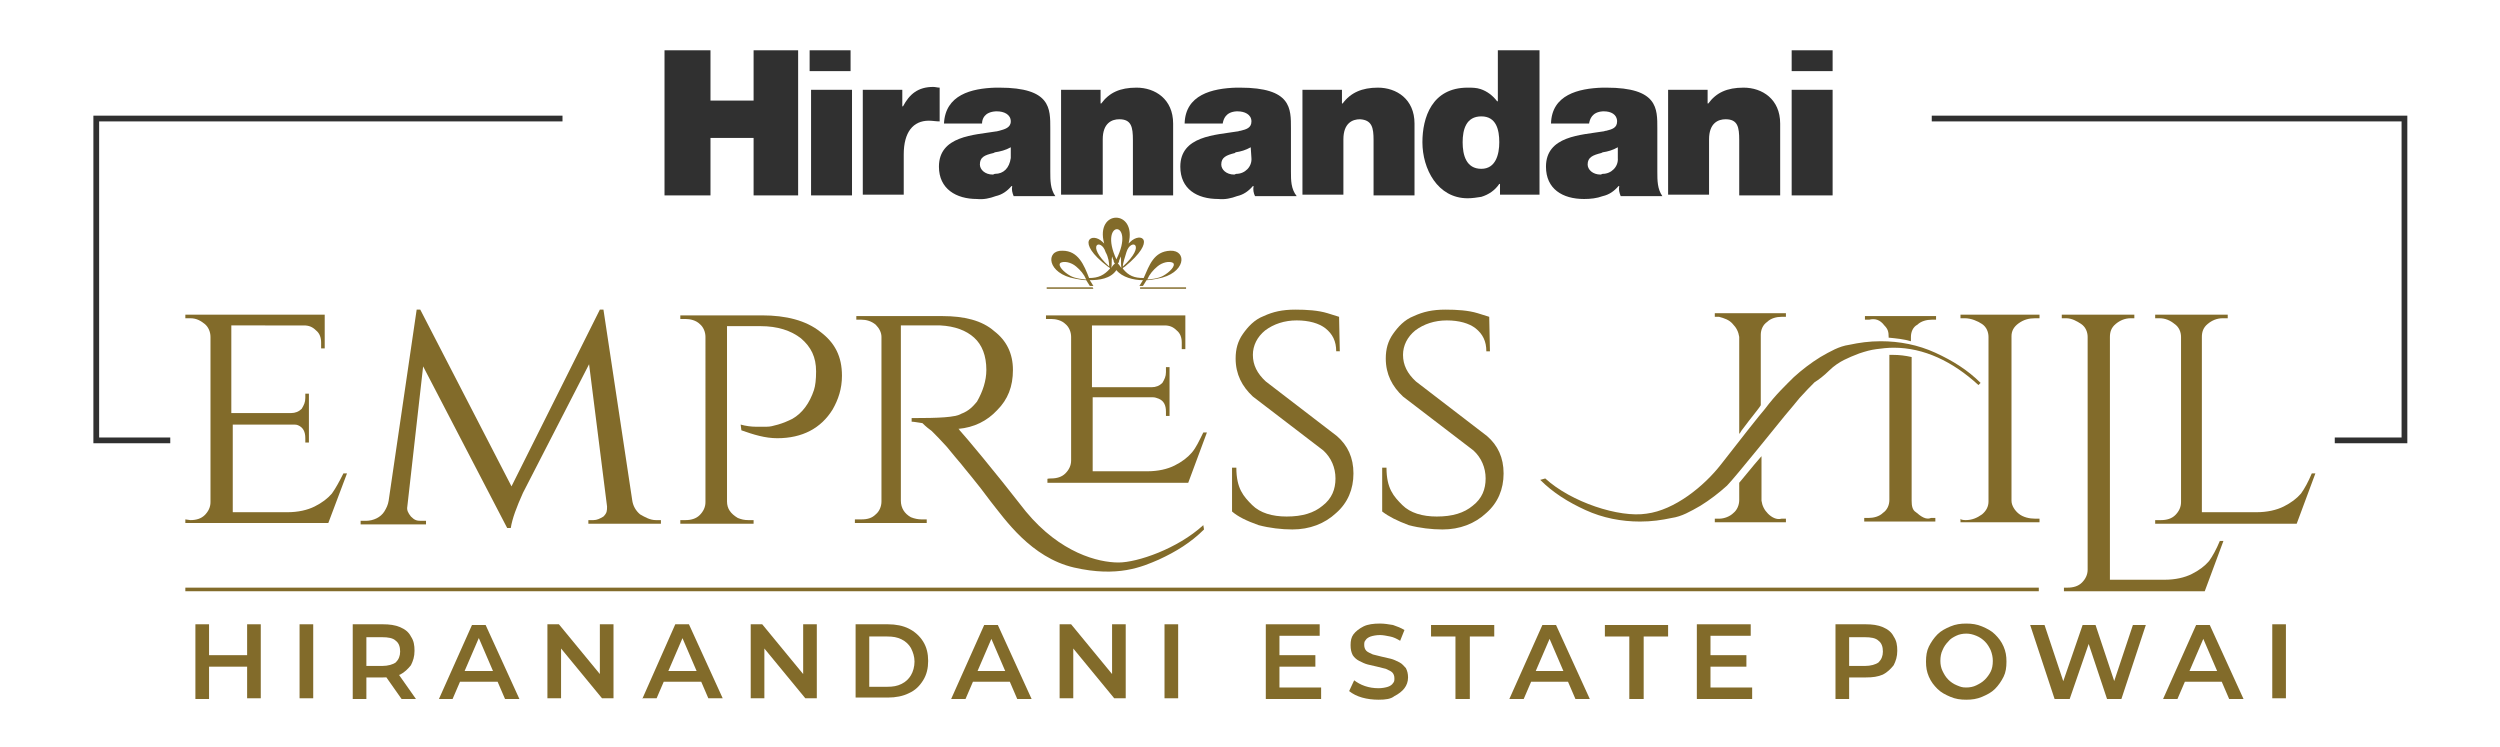 <?xml version="1.0" encoding="utf-8"?>
<!-- Generator: Adobe Illustrator 25.4.1, SVG Export Plug-In . SVG Version: 6.00 Build 0)  -->
<svg version="1.1" id="Layer_1" xmlns="http://www.w3.org/2000/svg" xmlns:xlink="http://www.w3.org/1999/xlink" x="0px" y="0px"
	 viewBox="0 0 348 104" style="enable-background:new 0 0 348 104;" xml:space="preserve">
<style type="text/css">
	.st0{fill:#826B2A;}
	.st1{fill-rule:evenodd;clip-rule:evenodd;fill:#826B2A;}
	.st2{fill:none;stroke:#303030;stroke-width:0.8;stroke-miterlimit:10;}
	.st3{fill-rule:evenodd;clip-rule:evenodd;fill:#303030;}
	.st4{fill:#303030;}
</style>
<g>
	<g>
		<path class="st0" d="M273.6,72.4c0.9,0,1.6-0.3,2.3-0.8c0.6-0.5,0.9-1.1,0.9-1.8V46.9c0-0.7-0.3-1.4-0.9-1.8s-1.5-0.8-2.4-0.8
			h-0.6v-0.5h11v0.5h-0.6c-0.9,0-1.6,0.2-2.3,0.7s-1,1.1-1,1.8v22.9c0,0.7,0.5,1.4,1,1.8c0.6,0.5,1.5,0.7,2.3,0.7h0.6v0.5h-11v-0.5
			C272.9,72.4,273.6,72.4,273.6,72.4z"/>
		<path class="st0" d="M287.8,81.8c0.8,0,1.5-0.2,2-0.7c0.5-0.5,0.8-1.1,0.8-1.8V46.9c0-0.7-0.3-1.4-0.9-1.8s-1.3-0.8-2.1-0.8H287
			v-0.5h10.1v0.5h-0.5c-0.8,0-1.5,0.3-2.1,0.8s-0.8,1.1-0.8,1.8v33.8h7.6c1.5,0,2.8-0.3,3.8-0.8c1-0.5,1.8-1.1,2.4-1.8
			c0.5-0.7,1-1.6,1.5-2.8h0.5l-2.6,7h-19.6v-0.5C287.2,81.8,287.8,81.8,287.8,81.8z"/>
		<path class="st0" d="M300.8,72.4c0.8,0,1.5-0.2,2-0.7c0.5-0.5,0.8-1.1,0.8-1.8V46.9c0-0.7-0.3-1.4-0.9-1.8
			c-0.6-0.5-1.3-0.8-2.1-0.8H300v-0.5h10.1v0.5h-0.7c-0.8,0-1.5,0.3-2.1,0.8s-0.8,1.1-0.8,1.8v24.4h7.6c1.5,0,2.8-0.3,3.8-0.8
			c1-0.5,1.8-1.1,2.4-1.8c0.5-0.7,1-1.6,1.5-2.8h0.5l-2.6,7H300v-0.5L300.8,72.4L300.8,72.4z"/>
		<path class="st0" d="M215.1,66.6c3.6,3.3,10.3,5.5,14.1,4.9c3.9-0.5,8-3.8,10.4-6.9c2.4-3.1,5.4-6.9,6.1-7.7c1.5-2,2.9-3.3,4-4.4
			c1.1-1,2.4-2,3.7-2.8c1.4-0.8,2.6-1.5,4-1.7c1.4-0.3,2.8-0.5,4.4-0.5c2.6,0,5.2,0.5,7.6,1.6s4.5,2.4,6.3,4.2l-0.3,0.3
			c-3.6-3.3-7.6-5.2-11.8-5.2c-0.8,0-1.7,0.1-2.4,0.2c-0.8,0.1-1.5,0.3-2.4,0.6c-0.8,0.3-1.5,0.6-2.1,0.9s-1.4,0.8-2.1,1.5
			s-1.5,1.3-2,1.6c-0.5,0.5-1.3,1.3-2.1,2.2c-0.8,1-1.5,1.8-2,2.4c-0.5,0.6-7,8.7-8.1,9.8c-1.1,1-2.4,2-3.7,2.8
			c-1.4,0.8-2.6,1.5-4,1.7c-1.4,0.3-2.8,0.5-4.4,0.5c-2.6,0-5.2-0.5-7.6-1.6c-2.4-1.1-4.5-2.4-6.3-4.2L215.1,66.6z"/>
		<path class="st1" d="M153.7,33.9c-0.1-0.1-0.1-0.1-0.2-0.2c-1.5-1.5-3.9-0.1,0.7,3.4c0.1,0.1,0.2,0.1,0.3,0.2v0.1
			c-0.8,0.9-1.6,1.3-2.9,1.3c-0.7-1.8-1.5-3.8-3.7-3.8c-2.4-0.1-2.2,3.2,1.8,3.9c0.6,0.1,1,0.2,1.5,0.2l0.5,0.8h0.5l-0.5-0.8
			c1.3,0,2.9-0.2,3.7-1.4c0.8,1,2.4,1.4,3.7,1.4l-0.5,0.8h0.5l0.5-0.8c0.5,0,0.9-0.1,1.5-0.2c4-0.7,4.2-4,1.8-3.9
			c-2.3,0.1-2.9,2-3.7,3.8c-1.3,0-2.1-0.3-2.9-1.3v-0.1c0.1-0.1,0.2-0.1,0.3-0.2c4.5-3.7,2.2-4.9,0.7-3.4c-0.1,0.1-0.1,0.1-0.2,0.2
			C158.3,29.1,152.4,29.1,153.7,33.9 M155.4,36.1C152.8,30.5,158.2,30.5,155.4,36.1 M156.1,37.3c-0.2-0.2-0.3-0.5-0.5-0.6
			c0.1-0.1,0.2-0.3,0.2-0.5c0.1-0.1,0.1-0.3,0.2-0.5C156.1,36.2,156,36.8,156.1,37.3C156.1,37.1,156.1,37.1,156.1,37.3 M159.7,38.9
			c0.2,0,1.5-0.1,2.2-0.5c0.9-0.5,1.8-1.4,1.4-1.8c-0.5-0.3-1.5-0.1-2.2,0.5C160.5,37.6,160,38.2,159.7,38.9 M156.3,37.1
			c3.4-3.1,1.1-4,0.5-2C156.6,35.8,156.3,36.6,156.3,37.1 M154.7,37.3c0.1-0.2,0.3-0.5,0.5-0.6c-0.1-0.1-0.2-0.3-0.2-0.5
			c-0.1-0.1-0.1-0.3-0.2-0.5C154.7,36.2,154.8,36.8,154.7,37.3C154.7,37.1,154.7,37.1,154.7,37.3 M151.2,38.9
			c-0.2,0-1.5-0.1-2.2-0.5c-0.9-0.5-1.8-1.4-1.4-1.8c0.5-0.3,1.5-0.1,2.2,0.5C150.4,37.6,150.9,38.2,151.2,38.9 M154.4,37.1
			c-3.4-3.1-1.1-4-0.5-2C154.3,35.8,154.4,36.6,154.4,37.1"/>
		<path class="st1" d="M165.1,40.2V40h-6.4v0.2H165.1z M152.1,40h-6.4v0.2h6.5L152.1,40z"/>
		<path class="st0" d="M26.5,72.4c0.8,0,1.5-0.2,2-0.7c0.5-0.5,0.8-1.1,0.8-1.8V46.9c0-0.7-0.3-1.4-0.8-1.8s-1.1-0.8-2-0.8h-0.7
			v-0.5h14h5.4v4.7h-0.5v-0.8c0-0.7-0.2-1.3-0.7-1.7c-0.5-0.5-1-0.7-1.7-0.7H32.2v12.2h8.3c0.6,0,1.1-0.2,1.5-0.6
			c0.3-0.5,0.5-0.9,0.5-1.5v-0.6h0.5v6.8h-0.5V61c0-0.9-0.3-1.5-1-1.8c-0.2-0.1-0.5-0.1-0.7-0.1h-8.4v12.2h7.6
			c1.5,0,2.8-0.3,3.8-0.8c1-0.5,1.8-1.1,2.4-1.8c0.5-0.7,1-1.6,1.6-2.8h0.5l-2.6,6.9H25.8v-0.5L26.5,72.4L26.5,72.4z"/>
		<path class="st0" d="M91.3,72.4H92v0.5H81.9v-0.5h0.7c0.5,0,0.9-0.2,1.4-0.5c0.5-0.5,0.5-0.8,0.5-1.4l-2.5-19.8l-9.2,17.9
			c-0.9,2-1.5,3.6-1.7,4.9h-0.5L58.9,51l-2.2,19.5c-0.1,0.5,0.1,0.9,0.5,1.4c0.5,0.5,0.8,0.6,1.4,0.6h0.7v0.5h-9.1v-0.5h0.7
			c1.1,0,2.1-0.5,2.6-1.3c0.3-0.5,0.5-0.9,0.6-1.5L58,43.1h0.5l12.7,24.6l12.3-24.6h0.5l4,26.5c0.1,0.8,0.5,1.5,1.1,2
			C89.8,72,90.5,72.4,91.3,72.4"/>
		<path class="st0" d="M103.1,59.1c0.7,0.2,1.5,0.3,2.1,0.3s1.1,0,1.5,0c0.5,0,0.9-0.1,1.6-0.3c0.7-0.2,1.4-0.5,2-0.8
			c1.4-0.8,2.4-2.2,3-4c0.2-0.6,0.3-1.5,0.3-2.6c0-2-0.7-3.4-2.1-4.6c-1.4-1.1-3.3-1.7-5.6-1.7h-4.7v24.4c0,1,0.5,1.7,1.5,2.3
			c0.5,0.2,0.9,0.3,1.5,0.3h0.7v0.5H94.7v-0.5h0.7c0.8,0,1.5-0.2,2-0.7c0.5-0.5,0.8-1.1,0.8-1.8V46.9c0-0.7-0.3-1.4-0.8-1.8
			c-0.5-0.5-1.3-0.7-2-0.7h-0.7v-0.5h11.4c3.3,0,6.1,0.7,8.1,2.3c2,1.5,3,3.4,3,6.1c0,1.8-0.5,3.3-1.3,4.7c-1.6,2.6-4.2,4-7.7,4
			c-1.7,0-3.3-0.5-5-1.1L103.1,59.1L103.1,59.1z"/>
		<path class="st0" d="M146.3,66.6c0.8,0,1.5-0.2,2-0.7c0.5-0.5,0.8-1.1,0.8-1.8V46.9c0-0.7-0.3-1.4-0.8-1.8c-0.5-0.5-1.3-0.7-2-0.7
			h-0.7v-0.5h14h5.4v4.7h-0.5v-0.9c0-0.7-0.2-1.3-0.7-1.7c-0.5-0.5-1-0.7-1.7-0.7h-10.1v8.6h8.3c0.6,0,1.1-0.2,1.5-0.6
			c0.3-0.5,0.5-0.9,0.5-1.5v-0.7h0.5v6.8h-0.5v-0.6c0-0.9-0.3-1.5-1-1.8c-0.3-0.1-0.5-0.2-0.8-0.2h-8.4v10.3h7.6
			c1.5,0,2.8-0.3,3.8-0.8c1-0.5,1.8-1.1,2.4-1.8c0.6-0.7,1-1.6,1.6-2.8h0.5l-2.6,7h-19.6v-0.5C145.7,66.6,146.3,66.6,146.3,66.6z"/>
		<path class="st0" d="M171.5,71.2v-6.1h0.6c0,2.9,1,4,2.2,5.2c1.1,1.1,2.8,1.6,4.8,1.6c2.2,0,3.8-0.5,5-1.5c1.3-1,1.8-2.3,1.8-3.8
			c0-1.5-0.6-2.9-1.7-3.9l-9.8-7.5c-1.5-1.4-2.4-3.1-2.4-5.3c0-1.3,0.3-2.4,1-3.4c0.7-1,1.6-2,2.9-2.5c1.3-0.6,2.6-0.9,4.4-0.9
			c1.6,0,3.2,0.1,4.5,0.5l1.6,0.5l0.1,4.8H186c0-1.4-0.5-2.4-1.5-3.2c-0.9-0.7-2.3-1.1-4-1.1s-3.2,0.5-4.4,1.4
			c-1.1,0.9-1.7,2.1-1.7,3.4c0,1.4,0.6,2.6,1.8,3.7l9.9,7.6c1.5,1.3,2.3,3,2.3,5.2c0,2.2-0.8,4.1-2.4,5.5c-1.6,1.5-3.7,2.3-6.1,2.3
			c-1.5,0-3.2-0.2-4.7-0.6C173.5,72.5,172.3,71.9,171.5,71.2"/>
		<path class="st0" d="M192.4,71.2v-6.1h0.6c0,2.9,1,4,2.2,5.2c1.1,1.1,2.8,1.6,4.8,1.6c2.2,0,3.8-0.5,5-1.5c1.3-1,1.8-2.3,1.8-3.8
			c0-1.5-0.6-2.9-1.7-3.9l-9.8-7.5c-1.5-1.4-2.4-3.1-2.4-5.3c0-1.3,0.3-2.4,1-3.4c0.7-1,1.6-2,2.9-2.5c1.3-0.6,2.6-0.9,4.4-0.9
			c1.6,0,3.2,0.1,4.5,0.5l1.6,0.5l0.1,4.8h-0.5c0-1.4-0.5-2.4-1.5-3.2c-0.9-0.7-2.3-1.1-4-1.1s-3.2,0.5-4.4,1.4
			c-1.1,0.9-1.7,2.1-1.7,3.4c0,1.4,0.6,2.6,1.8,3.7l9.9,7.6c1.5,1.3,2.3,3,2.3,5.2c0,2.2-0.8,4.1-2.4,5.5c-1.6,1.5-3.7,2.3-6.1,2.3
			c-1.5,0-3.2-0.2-4.7-0.6C194.5,72.5,193.3,71.9,192.4,71.2"/>
		<path class="st0" d="M167.5,73.1c-3.6,3.3-9.2,5.2-11.8,5.2c-2.8,0-8.1-1.3-12.9-7.1c-4.6-5.9-8.3-10.3-9.3-11.4
			c0.1,0,0.1,0-0.1-0.1c2.2-0.2,4-1.1,5.4-2.6c1.5-1.5,2.2-3.3,2.2-5.6s-0.9-4.1-2.6-5.4c-1.7-1.5-4.2-2.1-7.2-2.1h-12v0.5h0.7
			c0.7,0,1.4,0.2,2,0.7c0.5,0.5,0.8,1.1,0.8,1.7v22.9c0,0.7-0.3,1.4-0.8,1.8c-0.5,0.5-1.1,0.7-2,0.7H119v0.5h10v-0.5h-0.7
			c-0.5,0-1-0.1-1.5-0.3c-0.9-0.5-1.4-1.3-1.4-2.3V45.3h2.5c1.1,0,2.2,0,3,0c2,0.1,3.6,0.7,4.7,1.7c1.1,1,1.7,2.5,1.7,4.5
			c0,1.5-0.5,3-1.3,4.4c-0.5,0.6-1.1,1.3-2.2,1.7c-0.8,0.5-3.1,0.6-6.9,0.6v0.5c0.3,0,0.8,0.1,1.5,0.2c0.5,0.5,0.9,0.8,1.3,1.1
			c0.5,0.5,1.3,1.3,2.1,2.2c0.8,1,1.5,1.8,2,2.4c0.2,0.3,2.2,2.6,4.1,5.2c2,2.5,5.6,7.8,11.6,9.2c6.1,1.4,9.5-0.1,11.8-1.1
			c2.4-1.1,4.5-2.4,6.3-4.2L167.5,73.1z"/>
		<path class="st0" d="M262.3,45.3c0.5,0.5,0.6,0.9,0.6,1.6V47c1,0.1,2.1,0.2,3.1,0.5v-0.6c0-0.7,0.3-1.4,0.9-1.7
			c0.5-0.5,1.3-0.7,2-0.7h0.6V44h-9.9v0.5h0.6C261,44.3,261.7,44.5,262.3,45.3"/>
		<path class="st0" d="M266.7,71.3c-0.5-0.3-0.6-0.9-0.6-1.6v-20c-0.9-0.2-1.7-0.3-2.6-0.3c-0.1,0-0.3,0-0.5,0v20.2
			c0,0.7-0.3,1.4-0.9,1.8c-0.5,0.5-1.3,0.7-2,0.7h-0.6v0.5h9.9v-0.5h-0.6C268.1,72.4,267.4,71.9,266.7,71.3"/>
		<path class="st0" d="M241.2,45.1c0.5,0.5,0.8,1.1,0.9,1.8v13.5c0.2-0.2,0.3-0.5,0.5-0.7c1.1-1.5,2.3-2.9,2.5-3.3l0,0v-9.8
			c0-0.7,0.3-1.4,0.9-1.8c0.5-0.5,1.3-0.7,2-0.7h0.6v-0.5h-9.9v0.5h0.6C240,44.3,240.7,44.5,241.2,45.1"/>
		<path class="st0" d="M246.1,71.5c-0.5-0.5-0.8-1.1-0.9-1.8v-6.2c-1.4,1.6-2.4,2.9-3.1,3.7v2.4c0,0.7-0.3,1.4-0.8,1.8
			c-0.5,0.5-1.3,0.8-2,0.8h-0.6v0.5h9.9v-0.5H248C247.3,72.4,246.6,72,246.1,71.5"/>
		<rect x="25.8" y="81.8" class="st0" width="258" height="0.5"/>
	</g>
</g>
<polyline class="st2" points="23.7,61.3 13.4,61.3 13.4,16.5 78.3,16.5 "/>
<polyline class="st2" points="268.9,16.5 334.7,16.5 334.7,61.3 325,61.3 "/>
<polygon class="st3" points="104.9,27.2 111.1,27.2 111.1,7 104.9,7 104.9,14 98.9,14 98.9,7 92.5,7 92.5,27.2 98.9,27.2 98.9,19.2 
	104.9,19.2 "/>
<rect x="112.9" y="12.5" class="st4" width="5.7" height="14.7"/>
<path class="st3" d="M146.2,23.9v-6c0-2.8,0.1-5.7-7.1-5.7h-0.5c-3.4,0.1-7,1-7.2,5h5.3c0-0.6,0.3-1.6,1.9-1.7h0.2
	c0.9,0,1.9,0.4,1.9,1.4c0,0.9-0.9,1.1-1.6,1.3c-0.1,0-0.3,0.1-0.5,0.1c-3,0.5-7.9,0.6-7.9,4.9c0,3.1,2.4,4.5,5.3,4.5
	c0.9,0.1,1.8-0.1,2.6-0.4c0.9-0.2,1.6-0.7,2.2-1.4h0.1c-0.1,0.5,0,0.9,0.2,1.4h5.8C146.2,26.3,146.2,25.1,146.2,23.9z M140.7,22
	c-0.2,1.4-1,2.2-2.2,2.2c-0.1,0-0.2,0.1-0.3,0.1c-1.1,0-1.8-0.7-1.8-1.4c0-1,0.6-1.3,1.9-1.6l0.2-0.1c0.7-0.1,1.5-0.3,2.2-0.7
	L140.7,22z"/>
<path class="st3" d="M163.3,27.2v-10c0-3.4-2.5-5-5.1-5c-2.3,0-3.8,0.7-4.9,2.2h-0.1v-1.9h-5.5v14.6h5.8v-7.7c0-2.3,1.3-2.8,2.3-2.8
	c1.7,0,1.9,1.1,1.9,2.9v7.7H163.3z"/>
<path class="st3" d="M179.7,23.9v-6c0-2.8,0.1-5.7-7.1-5.7h-0.5c-3.4,0.1-7.1,1-7.2,5h5.3c0.1-0.6,0.4-1.6,1.9-1.7h0.2
	c0.9,0,1.9,0.4,1.9,1.4c0,0.9-0.7,1.1-1.5,1.3c-0.2,0-0.3,0.1-0.5,0.1c-3,0.5-7.9,0.6-7.9,4.9c0,3.1,2.3,4.5,5.3,4.5
	c0.9,0.1,1.8-0.1,2.6-0.4c0.9-0.2,1.6-0.7,2.2-1.4h0.1c-0.1,0.5,0,1,0.2,1.4h5.8C179.7,26.3,179.7,25.1,179.7,23.9z M174.2,22
	c0.1,1.2-0.9,2.2-2.1,2.2c-0.1,0-0.2,0.1-0.3,0.1c-1.1,0-1.8-0.7-1.8-1.4c0-1,0.7-1.3,1.9-1.6l0.1-0.1c0.7-0.1,1.4-0.3,2.1-0.7
	L174.2,22L174.2,22z"/>
<path class="st3" d="M191.2,19.5v7.7h5.7v-10c0-3.4-2.5-5-5.1-5c-2.2,0-3.8,0.7-4.9,2.2h-0.1v-1.9h-5.5v14.6h5.7v-7.7
	c0-2.3,1.3-2.8,2.3-2.8C191,16.7,191.2,17.8,191.2,19.5L191.2,19.5z"/>
<path class="st3" d="M208.5,7v7.1h-0.1c-0.6-0.8-1.4-1.4-2.3-1.7c-0.6-0.2-1.2-0.2-1.8-0.2c-5,0-6.3,4.2-6.3,7.6
	c0,3.7,2.1,7.8,6.3,7.8c0.6,0,1.3-0.1,1.9-0.2c1-0.3,1.9-0.9,2.5-1.8h0.1v1.5h5.5V7H208.5z M206.2,23.5c-2.1,0-2.6-1.9-2.6-3.7
	c0-1.8,0.5-3.6,2.6-3.6s2.5,1.9,2.5,3.6S208.2,23.5,206.2,23.5z"/>
<path class="st3" d="M247.8,27.2v-10c0-3.4-2.5-5-5.1-5c-2.3,0-3.8,0.7-4.9,2.2h-0.1v-1.9h-5.5v14.6h5.7v-7.7c0-2.3,1.3-2.8,2.3-2.8
	c1.7,0,1.9,1.1,1.9,2.9v7.7H247.8z"/>
<path class="st3" d="M230.7,23.9v-6c0-2.8,0.1-5.7-7.1-5.7h-0.5c-3.4,0.1-7.1,1-7.2,5h5.3c0.1-0.6,0.4-1.6,1.9-1.7h0.2
	c0.9,0,1.8,0.4,1.8,1.4c0,0.9-0.7,1.1-1.5,1.3c-0.2,0-0.3,0.1-0.5,0.1c-3,0.5-7.9,0.6-7.9,4.9c0,3.1,2.3,4.5,5.3,4.5
	c0.9,0,1.8-0.1,2.6-0.4c0.9-0.2,1.6-0.7,2.2-1.4h0.1c-0.1,0.5,0,0.9,0.2,1.4h5.8C230.7,26.3,230.7,25.1,230.7,23.9z M225.2,22
	c0.1,1.2-0.9,2.2-2.1,2.2c-0.1,0-0.2,0.1-0.3,0.1c-1.1,0-1.8-0.7-1.8-1.4c0-1,0.7-1.3,1.9-1.6l0.2-0.1c0.7-0.1,1.4-0.3,2.1-0.7
	L225.2,22z"/>
<rect x="249.4" y="12.5" class="st4" width="5.7" height="14.7"/>
<rect x="112.7" y="7" class="st4" width="5.7" height="2.9"/>
<rect x="249.4" y="7" class="st4" width="5.7" height="2.9"/>
<path class="st3" d="M125.8,21.5c0-3.1,1.3-4.7,3.5-4.7c0.5,0,1,0.1,1.5,0.1v-4.7c-0.3,0-0.6-0.1-0.9-0.1c-2.1,0-3.3,1-4.2,2.7h-0.1
	v-2.3h-5.5v14.6h5.7C125.8,27.1,125.8,21.5,125.8,21.5z"/>
<g>
	<path class="st0" d="M29.1,97.3h-1.9V86.9h1.9V97.3z M34.6,92.8h-5.6v-1.6h5.6V92.8z M34.4,86.9h1.9v10.3h-1.9V86.9z"/>
	<path class="st0" d="M41.7,97.3V86.9h1.9v10.3H41.7z"/>
	<path class="st0" d="M49.1,97.3V86.9h4.2c0.9,0,1.7,0.1,2.4,0.4s1.2,0.7,1.5,1.3c0.4,0.6,0.5,1.2,0.5,2c0,0.8-0.2,1.4-0.5,2
		c-0.4,0.5-0.9,1-1.5,1.3c-0.7,0.3-1.4,0.4-2.4,0.4h-3.2l0.9-0.9v3.9H49.1z M51,93.6l-0.9-0.9h3.1c0.8,0,1.5-0.2,1.9-0.5
		c0.4-0.4,0.6-0.9,0.6-1.5c0-0.7-0.2-1.2-0.6-1.5c-0.4-0.4-1.1-0.5-1.9-0.5h-3.1l0.9-0.9V93.6z M55.9,97.3l-2.6-3.7h2l2.6,3.7H55.9z
		"/>
	<path class="st0" d="M61.1,97.3l4.6-10.3h1.9l4.7,10.3h-2l-4-9.3H67l-4,9.3H61.1z M63.2,94.9l0.5-1.5h5.6l0.5,1.5H63.2z"/>
	<path class="st0" d="M76.2,97.3V86.9h1.6l6.5,7.9h-0.8v-7.9h1.9v10.3h-1.6l-6.5-7.9h0.8v7.9H76.2z"/>
	<path class="st0" d="M89.4,97.3L94,86.9h1.9l4.7,10.3h-2l-4-9.3h0.8l-4,9.3H89.4z M91.5,94.9l0.5-1.5h5.6l0.5,1.5H91.5z"/>
	<path class="st0" d="M104.5,97.3V86.9h1.6l6.5,7.9h-0.8v-7.9h1.9v10.3h-1.6l-6.5-7.9h0.8v7.9H104.5z"/>
	<path class="st0" d="M119.1,97.3V86.9h4.5c1.1,0,2.1,0.2,2.9,0.6c0.8,0.4,1.5,1,2,1.8s0.7,1.7,0.7,2.7c0,1-0.2,1.9-0.7,2.7
		s-1.1,1.4-2,1.8c-0.8,0.4-1.8,0.6-2.9,0.6H119.1z M121,95.6h2.5c0.8,0,1.4-0.1,2-0.4c0.6-0.3,1-0.7,1.3-1.2
		c0.3-0.5,0.5-1.2,0.5-1.9c0-0.7-0.2-1.3-0.5-1.9c-0.3-0.5-0.7-0.9-1.3-1.2c-0.6-0.3-1.2-0.4-2-0.4H121V95.6z"/>
	<path class="st0" d="M132.4,97.3l4.6-10.3h1.9l4.7,10.3h-2l-4-9.3h0.8l-4,9.3H132.4z M134.5,94.9l0.5-1.5h5.6l0.5,1.5H134.5z"/>
	<path class="st0" d="M147.5,97.3V86.9h1.6l6.5,7.9h-0.8v-7.9h1.9v10.3h-1.6l-6.5-7.9h0.8v7.9H147.5z"/>
	<path class="st0" d="M162.1,97.3V86.9h1.9v10.3H162.1z"/>
	<path class="st0" d="M178.1,95.7h5.8v1.6h-7.7V86.9h7.5v1.6h-5.6V95.7z M178,91.2h5.1v1.6H178V91.2z"/>
	<path class="st0" d="M191.9,97.4c-0.8,0-1.6-0.1-2.3-0.3c-0.7-0.2-1.3-0.5-1.8-0.9l0.7-1.5c0.4,0.3,0.9,0.6,1.5,0.8
		c0.6,0.2,1.2,0.3,1.9,0.3c0.5,0,1-0.1,1.3-0.2c0.3-0.1,0.6-0.3,0.7-0.5c0.2-0.2,0.2-0.4,0.2-0.7c0-0.3-0.1-0.6-0.3-0.8
		c-0.2-0.2-0.5-0.3-0.9-0.5c-0.4-0.1-0.8-0.2-1.2-0.3c-0.4-0.1-0.9-0.2-1.3-0.3c-0.4-0.1-0.8-0.3-1.2-0.5c-0.4-0.2-0.7-0.5-0.9-0.8
		c-0.2-0.4-0.3-0.8-0.3-1.4c0-0.6,0.1-1.1,0.4-1.5s0.8-0.8,1.4-1.1c0.6-0.3,1.4-0.4,2.3-0.4c0.6,0,1.2,0.1,1.8,0.2
		c0.6,0.2,1.1,0.4,1.6,0.7l-0.6,1.5c-0.5-0.3-0.9-0.5-1.4-0.6s-1-0.2-1.4-0.2c-0.5,0-1,0.1-1.3,0.2c-0.3,0.1-0.6,0.3-0.7,0.5
		c-0.2,0.2-0.2,0.4-0.2,0.7c0,0.3,0.1,0.6,0.3,0.8c0.2,0.2,0.5,0.3,0.9,0.5c0.4,0.1,0.8,0.2,1.2,0.3c0.4,0.1,0.9,0.2,1.3,0.3
		c0.4,0.1,0.8,0.3,1.2,0.5c0.4,0.2,0.6,0.5,0.9,0.8c0.2,0.4,0.3,0.8,0.3,1.3c0,0.6-0.2,1.1-0.5,1.5s-0.8,0.8-1.4,1.1
		C193.6,97.3,192.9,97.4,191.9,97.4z"/>
	<path class="st0" d="M202.6,97.3v-8.7h-3.4v-1.6h8.8v1.6h-3.4v8.7H202.6z"/>
	<path class="st0" d="M210.1,97.3l4.6-10.3h1.9l4.7,10.3h-2l-4-9.3h0.8l-4,9.3H210.1z M212.2,94.9l0.5-1.5h5.6l0.5,1.5H212.2z"/>
	<path class="st0" d="M226.8,97.3v-8.7h-3.4v-1.6h8.8v1.6h-3.4v8.7H226.8z"/>
	<path class="st0" d="M238.1,95.7h5.8v1.6h-7.7V86.9h7.5v1.6h-5.6V95.7z M238,91.2h5.1v1.6H238V91.2z"/>
	<path class="st0" d="M255.5,97.3V86.9h4.2c0.9,0,1.7,0.1,2.4,0.4c0.7,0.3,1.2,0.7,1.5,1.3c0.4,0.6,0.5,1.2,0.5,2
		c0,0.8-0.2,1.4-0.5,2c-0.4,0.5-0.9,1-1.5,1.3c-0.7,0.3-1.4,0.4-2.4,0.4h-3.2l0.9-0.9v3.9H255.5z M257.4,93.6l-0.9-0.9h3.1
		c0.8,0,1.5-0.2,1.9-0.5c0.4-0.4,0.6-0.9,0.6-1.5c0-0.7-0.2-1.2-0.6-1.5c-0.4-0.4-1.1-0.5-1.9-0.5h-3.1l0.9-0.9V93.6z"/>
	<path class="st0" d="M273.7,97.4c-0.8,0-1.5-0.1-2.2-0.4c-0.7-0.3-1.3-0.6-1.8-1.1c-0.5-0.5-0.9-1-1.2-1.7s-0.4-1.3-0.4-2.1
		c0-0.8,0.1-1.5,0.4-2.1s0.7-1.2,1.2-1.7c0.5-0.5,1.1-0.8,1.8-1.1c0.7-0.3,1.4-0.4,2.2-0.4c0.8,0,1.5,0.1,2.2,0.4
		c0.7,0.3,1.3,0.6,1.8,1.1c0.5,0.5,0.9,1,1.2,1.7s0.4,1.3,0.4,2.1c0,0.8-0.1,1.5-0.4,2.1c-0.3,0.6-0.7,1.2-1.2,1.7
		c-0.5,0.5-1.1,0.8-1.8,1.1C275.2,97.3,274.5,97.4,273.7,97.4z M273.7,95.7c0.5,0,1-0.1,1.4-0.3s0.8-0.4,1.2-0.8
		c0.3-0.3,0.6-0.7,0.8-1.1c0.2-0.4,0.3-0.9,0.3-1.5c0-0.5-0.1-1-0.3-1.5c-0.2-0.4-0.4-0.8-0.8-1.2c-0.3-0.3-0.7-0.6-1.2-0.8
		s-0.9-0.3-1.4-0.3c-0.5,0-1,0.1-1.4,0.3s-0.8,0.4-1.1,0.8c-0.3,0.3-0.6,0.7-0.8,1.2c-0.2,0.4-0.3,0.9-0.3,1.5c0,0.5,0.1,1,0.3,1.4
		c0.2,0.4,0.4,0.8,0.8,1.2c0.3,0.3,0.7,0.6,1.2,0.8S273.1,95.7,273.7,95.7z"/>
	<path class="st0" d="M286,97.3l-3.4-10.3h2l3.1,9.3h-1l3.2-9.3h1.8l3.1,9.3h-1l3.1-9.3h1.8l-3.4,10.3h-2l-2.8-8.4h0.5l-2.9,8.4H286
		z"/>
	<path class="st0" d="M301.1,97.3l4.6-10.3h1.9l4.7,10.3h-2l-4-9.3h0.8l-4,9.3H301.1z M303.2,94.9l0.5-1.5h5.6l0.5,1.5H303.2z"/>
	<path class="st0" d="M316.3,97.3V86.9h1.9v10.3H316.3z"/>
</g>
</svg>
